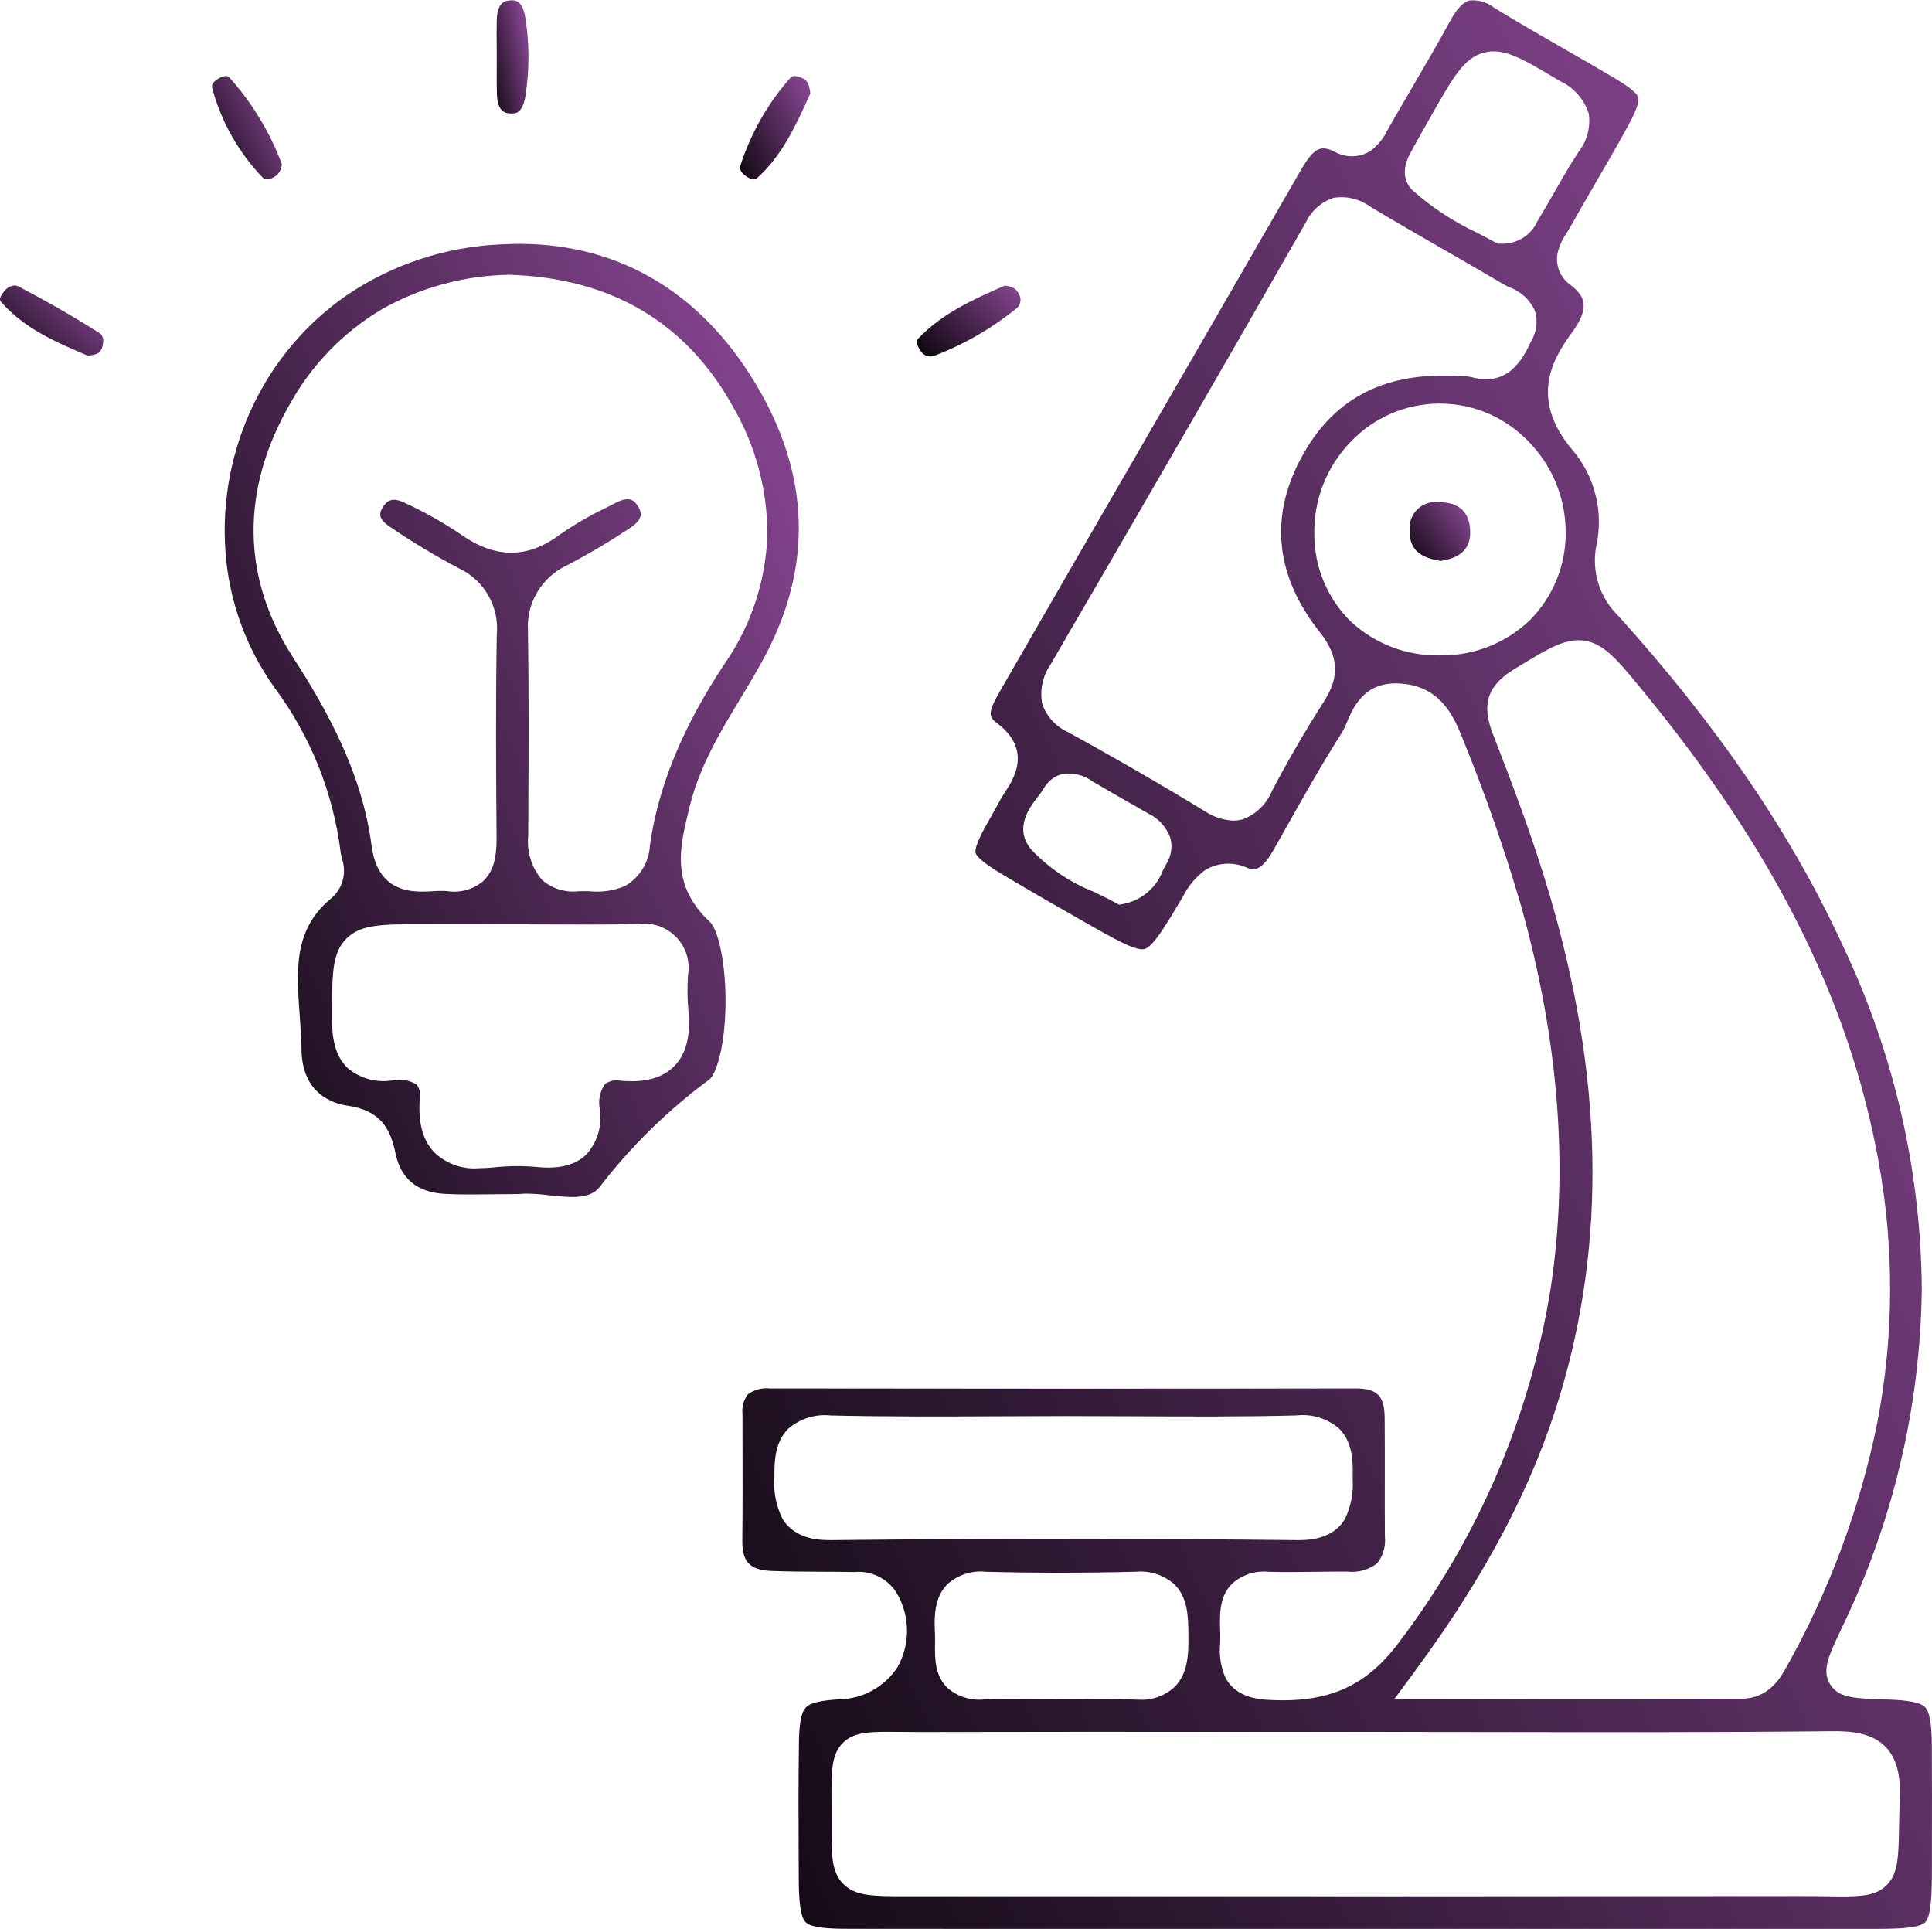 <?xml version="1.0" encoding="UTF-8"?>
<svg id="people" xmlns="http://www.w3.org/2000/svg" xmlns:xlink="http://www.w3.org/1999/xlink" viewBox="0 0 1085.26 1083.57">
  <defs>
    <style>
      .cls-1 {
        clip-path: url(#clippath);
      }

      .cls-2 {
        fill: none;
      }

      .cls-2, .cls-3, .cls-4, .cls-5, .cls-6, .cls-7, .cls-8, .cls-9, .cls-10 {
        stroke-width: 0px;
      }

      .cls-3 {
        fill: url(#linear-gradient);
      }

      .cls-4 {
        fill: url(#linear-gradient-4);
      }

      .cls-5 {
        fill: url(#linear-gradient-2);
      }

      .cls-6 {
        fill: url(#linear-gradient-3);
      }

      .cls-7 {
        fill: url(#linear-gradient-8);
      }

      .cls-8 {
        fill: url(#linear-gradient-7);
      }

      .cls-9 {
        fill: url(#linear-gradient-5);
      }

      .cls-10 {
        fill: url(#linear-gradient-6);
      }
    </style>
    <clipPath id="clippath">
      <rect class="cls-2" width="1085.26" height="1083.57"/>
    </clipPath>
    <linearGradient id="linear-gradient" x1="-470.3" y1="1162.45" x2="-463.93" y2="1167.03" gradientTransform="translate(56652.28 226887.83) scale(119.74 -194.11)" gradientUnits="userSpaceOnUse">
      <stop offset="0" stop-color="#000"/>
      <stop offset="1" stop-color="#80428a"/>
    </linearGradient>
    <linearGradient id="linear-gradient-2" x1="-472.58" y1="1163.86" x2="-466.21" y2="1168.45" gradientTransform="translate(27359.53 112310.47) scale(57.78 -95.92)" xlink:href="#linear-gradient"/>
    <linearGradient id="linear-gradient-3" x1="-434.49" y1="1189.86" x2="-428.12" y2="1194.45" gradientTransform="translate(3485.76 12481.93) scale(7.09 -10.41)" xlink:href="#linear-gradient"/>
    <linearGradient id="linear-gradient-4" x1="-439.04" y1="1189.25" x2="-432.67" y2="1193.84" gradientTransform="translate(5082.34 8686.62) scale(10.43 -7.14)" xlink:href="#linear-gradient"/>
    <linearGradient id="linear-gradient-5" x1="-422.74" y1="1190.58" x2="-416.37" y2="1195.17" gradientTransform="translate(1630.06 13624.1) scale(3.21 -11.39)" xlink:href="#linear-gradient"/>
    <linearGradient id="linear-gradient-6" x1="-468.8" y1="1189.87" x2="-462.43" y2="1194.45" gradientTransform="translate(3405.47 12476.59) scale(7.03 -10.4)" xlink:href="#linear-gradient"/>
    <linearGradient id="linear-gradient-7" x1="-479.58" y1="1189.53" x2="-473.21" y2="1194.12" gradientTransform="translate(4972.25 8602.14) scale(10.39 -7.06)" xlink:href="#linear-gradient"/>
    <linearGradient id="linear-gradient-8" x1="-377.54" y1="1178.12" x2="-371.16" y2="1182.71" gradientTransform="translate(3085.02 7302.94) scale(6.09 -5.93)" xlink:href="#linear-gradient"/>
  </defs>
  <g class="cls-1">
    <g id="Group_45" data-name="Group 45">
      <path id="Path_72" data-name="Path 72" class="cls-3" d="m1085.18,980.86c-.09-12.75-1.23-19.32-3.82-21.96s-9.11-3.91-21.83-4.3c-17.81-.53-26.75-.8-31.5-8.53s-.99-15.63,6.45-31.42c28.93-59.55,44.31-124.77,45.05-190.97-.58-66.22-15.54-131.52-43.85-191.38-28.73-62.81-70.09-123.7-126.43-186.16-10.73-10.27-15.45-25.33-12.5-39.89,4.01-18.65-.73-38.12-12.88-52.83-23.94-27.68-13.29-49.79-1.33-65.96,10.73-14.51,8.11-20.88-.47-27.53-5.63-3.95-8.43-10.82-7.17-17.58,1.01-4.23,2.83-8.23,5.34-11.78.59-.94,1.14-1.82,1.57-2.58,4.76-8.5,9.72-17.04,14.51-25.31,5.8-9.99,11.79-20.32,17.42-30.57,2.05-3.73,7.49-13.62,6.55-17.3-.9-3.52-10.1-9.01-13.57-11.07-9.27-5.53-18.84-10.99-28.08-16.29-12.9-7.4-26.29-15.04-39.22-23.04-3.96-3.14-8.99-4.63-14.02-4.14-3.52.93-7.09,4.69-10.6,11.16-7.11,13.03-14.71,26.01-22.04,38.56-4.09,6.98-8.3,14.2-12.37,21.31-.28.5-.56.99-.84,1.48-2.14,4.54-5.3,8.53-9.22,11.66-6.2,4.19-14.24,4.47-20.72.72-7.74-3.66-11.41-2.6-19.3,11.13-16.34,28.41-33.01,57.26-49.11,85.15l-11.97,20.7c-10.05,17.37-20.09,34.73-30.14,52.09-24.76,42.8-50.37,87.07-75.45,130.65-.39.67-.78,1.35-1.18,2.02-7.7,13.22-7.31,15.58-2.46,19.24,20.13,15.18,9.18,31.81,4.5,38.87-1.93,2.92-3.65,6.09-5.47,9.44-.98,1.79-1.99,3.63-3.04,5.48-2.91,5.06-8.93,15.59-7.96,19.17,1.02,3.74,11.88,10.2,17.1,13.3,15.36,9.13,30.9,18.02,44.09,25.52,16.74,9.54,28.88,16.43,33.69,15.16s11.92-13.21,21.73-29.73c2.9-5.75,7.11-10.75,12.28-14.59,7.15-4.32,15.98-4.82,23.57-1.35,3.38,1.27,7.61,2.84,14.92-10.05,2.55-4.5,5.09-9.01,7.63-13.52,9.71-17.26,19.75-35.1,30.65-52.17,1.16-1.99,2.16-4.07,3-6.22,3.54-8.25,9.49-22.06,28.27-21.59,24.69.64,32.19,19.67,37.15,32.28,12.41,30.47,23.24,61.57,32.45,93.16,21.15,75.59,26.7,147.73,16.48,214.42-11.6,72.21-40.84,140.45-85.11,198.66-18.69,25.19-40.31,34.57-74.63,32.37-11.31-.72-19.05-4.92-22.99-12.5-2.59-6.03-3.6-12.63-2.91-19.17.04-1.58.08-3.08.06-4.51,0-1.06-.05-2.13-.08-3.19-.24-8.27-.56-18.54,6.66-25.75,5.64-5.08,13.17-7.53,20.72-6.73,8.53.25,17.3.13,25.8,0,6.03-.08,12.28-.16,18.47-.11,5.91.65,11.85-1.02,16.56-4.65,3.36-4.25,4.92-9.64,4.34-15.02-.09-10.93-.07-22.02-.05-32.74,0-11.12.03-22.62-.07-33.91-.11-12.38-4.17-16.57-16.11-16.57h-.09c-104.62.17-215.34.17-329.1,0h-.08c-4.38-.49-8.78.69-12.33,3.29-2.37,3.13-3.46,7.05-3.04,10.96,0,5.62.01,11.23.03,16.84.04,17.81.08,36.24-.12,54.38-.14,11.98,4.31,16.6,16.41,17.04,9.37.36,18.98.4,28.27.45,5.97,0,12.13.06,18.23.17,10.48-1.01,20.49,4.61,25.08,14.09,6.28,12.4,6,27.11-.75,39.26-7.26,11.14-19.58,17.94-32.88,18.15-10.42.6-16.19,2-18.67,4.55s-3.69,8.48-3.86,18.72c-.37,22.74-.26,45.92-.16,68.34l.04,9.23c.05,10.16.56,21,3.82,24.31s13.89,3.74,23.88,3.75c68.6.07,138.36.05,205.82.04h370.06c13.47,0,25.84-.3,29.2-3.72,3.43-3.51,3.73-16.27,3.75-30.14v-15.13c.03-17.6.07-35.79-.05-53.67M793.13,84.32c.17-.32.36-.63.52-.94,3.49-6.37,7-12.56,10.9-19.41,11.93-20.97,17.92-31.48,28.99-34.41s21.21,3.14,41.46,15.18l1.6.95c7.52,3.57,13.24,10.08,15.82,17.99,1.17,7.62-.85,15.38-5.58,21.47-4.84,7.32-9.36,15.22-13.73,22.85-2.79,4.87-5.66,9.9-8.65,14.83-.27.44-.52.88-.78,1.33-3.44,7.74-11.12,12.72-19.6,12.72h-.49l-2.35-.04-2.07-1.12c-2.92-1.6-5.92-3.16-9.1-4.81-13.23-6.15-25.51-14.18-36.43-23.85-8.61-8.29-2.73-18.78-.51-22.73m-138.11,401.21c-.6,1.02-1.19,2.19-1.82,3.44-3.48,9.34-11.42,16.31-21.14,18.54l-3.4.69-3.05-1.67c-3.56-1.94-7.33-3.74-11.32-5.64-13.24-5.25-25.18-13.33-34.98-23.66-10.05-11.98-.8-23.9,3.63-29.63,1.14-1.39,2.19-2.86,3.15-4.38,2.15-4.09,5.88-7.13,10.32-8.4,6.16-1.06,12.49.47,17.49,4.22l.4.23c9.1,5.3,19.05,11.02,30.4,17.5,5.98,2.77,10.59,7.83,12.78,14.05,1.23,5.03.35,10.35-2.46,14.71m89.04-92.09c-11.16,17.5-21.14,34.7-29.7,51.15-3.05,7.23-8.95,12.89-16.3,15.63-1.74.48-3.54.73-5.34.73-5.77-.31-11.35-2.18-16.14-5.42-24.65-15.04-50.42-29.93-76.59-44.26-6.84-3.06-12.11-8.82-14.54-15.91-1.47-7.74.24-15.75,4.73-22.22,56.28-96.62,101.82-175.48,143.32-248.18,3.07-6.49,8.63-11.46,15.43-13.79,7.25-1.26,14.7.47,20.65,4.81,13.79,8.3,28.01,16.48,41.75,24.39,10.87,6.25,22.1,12.72,33.1,19.22.91.56,2.09,1.12,3.35,1.72,6.47,2.28,11.7,7.12,14.47,13.39,1.64,5.5.96,11.43-1.88,16.43l-.67,1.36c-4.28,8.74-12.23,25.03-33.2,19.32-2.15-.45-4.34-.65-6.54-.6-1.06,0-2.07-.04-3.05-.11-40.4-1.85-68.62,13.36-86.22,46.49-17.73,33.34-14.11,66.14,10.7,97.51,10.51,13.27,11.3,24.74,2.63,38.34m65.23-25.31h-.44c-18.49.38-36.41-6.43-50-18.98-13.18-12.96-20.58-30.69-20.52-49.18-.37-19.38,7.05-38.11,20.59-51.98,26.33-27.54,70.01-28.53,97.55-2.19.52.49,1.03,1,1.53,1.51,13.77,13.65,21.52,32.23,21.53,51.62.18,18.52-7.08,36.34-20.16,49.46-13.47,12.88-31.46,19.96-50.09,19.73m-14.65,570.87c40.11-54.42,65.99-103.51,81.45-154.5,26.5-87.43,24.56-180.06-5.96-283.16-9.33-31.54-21.18-62.57-31.54-89.19-6.49-16.64-2.95-27.19,12.23-36.4l1.88-1.14c17.53-10.65,27.19-16.53,37.89-14.65,10.7,1.88,18.12,10.81,31.45,27.01,74.47,90.45,116.8,174.74,133.23,265.28,8.92,48.63,8.68,98.5-.71,147.05-9.79,48.15-27.04,94.47-51.12,137.3-2.9,5.26-9.67,17.56-25.12,17.58h-194.87l11.2-15.17Zm-327.82-73.92c-4.88.05-19.77.21-27.15-11.8-3.72-7.47-5.32-15.81-4.62-24.12-.09-9.74.78-19.71,7.86-26.69,6.55-5.65,15.15-8.33,23.75-7.4,31.47.75,63.55.6,94.58.46,12.6-.06,25.63-.12,38.45-.12s25.07.06,37.29.12c29.95.16,60.92.32,91.28-.47,8.73-1.01,17.47,1.7,24.1,7.47,7.08,7.07,7.81,17.35,7.55,26.48l-.03,1.56c.55,7.86-.97,15.73-4.41,22.82-6.64,11.01-19.72,11.72-25.49,11.72h-1.26c-85.39-.94-173.53-.94-261.89,0m58.42,52.64c-.36-8.42-.84-19.94,6.84-27.74,5.89-5.4,13.82-7.99,21.77-7.13,26.66.7,54.91.71,84,0,7.9-.78,15.78,1.73,21.77,6.94,7.74,7.47,7.86,18.37,7.98,27.99v1.19c.14,10.54-.37,21.44-8.08,28.86-5.45,4.85-12.62,7.32-19.9,6.86-.9,0-1.82,0-2.79-.07-9.4-.5-19.14-.37-28.57-.25-4.31.06-8.76.12-13.16.12h0c-4.16,0-8.32-.05-12.47-.09-9.69-.09-19.71-.18-29.45.14-7.64.86-15.28-1.53-21.06-6.6-7.09-6.97-6.95-16.82-6.84-24.72,0-1.97.05-3.82,0-5.53m541.93,91.57c-.22,6.28-.31,11.72-.4,16.48-.3,17.26-.46,26.79-7.08,33.26-5.46,5.36-12.78,6.23-24.64,6.23-2.63,0-5.48-.04-8.58-.09-4.39-.06-9.35-.14-15.07-.13-126.69.17-255.45.14-380,.11h-122.48c-18.27,0-28.33,0-35.16-6.85s-6.7-16.43-6.64-33.91c0-4.46,0-8.52-.03-12.08-.11-17.26-.17-26.79,6.37-33.29s15.63-6.36,32.18-6.18c3.6.03,7.69.08,12.23.07,58.6-.14,118.14-.11,175.75-.08h73.28c23.3,0,46.6.03,69.89.08,63.07.11,128.27.22,192.36-.47,10.52-.11,22.29.84,30.02,8.76,7.74,7.91,8.28,19.86,7.99,28.1"/>
      <path id="Path_73" data-name="Path 73" class="cls-5" d="m421.24,210.38c-32.78-51.2-81.15-76.46-139.85-73.11-31.02,1.31-61.07,11.24-86.77,28.67-22.71,15.77-40.88,37.23-52.68,62.24-11.94,25.15-17.23,52.94-15.36,80.71,1.82,28.02,11.49,54.96,27.91,77.75,20.02,27.05,32.72,58.8,36.88,92.19.11.88.36,2,.61,3.2,2.88,7.8.73,16.57-5.43,22.16-21.71,17.58-20.09,40.15-18.2,66.28.46,6.31.93,12.84,1.02,19.27.36,25,18.23,30.24,25.89,31.34,18.28,2.61,24,12.61,26.92,26.79,2.92,14.18,12.17,21.85,27.43,22.73,8.05.46,16.43.36,26.1.24,4.9-.06,9.96-.12,15.63-.13,1.56-.17,3.14-.25,4.71-.24,4.22.09,8.43.4,12.61.94,13.56,1.5,22.88,1.99,28.22-4.72,17.61-22.88,38.33-43.19,61.57-60.33,2.72-1.97,7.52-12.99,8.8-34.16,1.58-25.92-3.21-49.45-8.49-54.36-21.94-20.38-16.88-41.65-12.42-60.42.23-.97.47-1.95.69-2.93,5.5-23.44,17.42-43.16,28.96-62.26,5.28-8.74,10.73-17.78,15.35-26.86,26.16-51.51,22.75-103.67-10.12-155.02m-34.75,337.26c-.43,6.16-.4,12.35.09,18.51,1,9.63,1.29,23.51-7.81,32.74-6.62,6.7-16.48,9.4-30.14,8.18-3.1-.65-6.32.07-8.85,1.97-2.75,4-3.78,8.93-2.89,13.69,1.55,9.24-1.18,18.68-7.41,25.67-5.92,5.88-14.59,8.25-26.51,7.26-8.21-.82-16.49-.82-24.7,0-2.99.35-6,.54-9.02.56-9,.79-17.93-2.21-24.62-8.28-7.02-6.77-9.9-16.99-8.8-31.25.51-2.58-.1-5.25-1.67-7.35-3.92-2.51-8.66-3.41-13.23-2.51-8.99,1.57-18.22-.82-25.31-6.56-8.06-7.41-9.09-18.75-9.09-27.8v-1.89c0-23.57,0-35.41,8.21-43.45s20.09-7.97,44.03-7.97h58.32v.09l11.42.04c16.35.07,33.25.13,49.82-.18,13.55-2.04,26.19,7.29,28.23,20.84.38,2.55.37,5.15-.05,7.7m44.54-246.83c-.92,25.78-9.23,50.75-23.93,71.95-23.59,35.5-37.33,68.88-42.02,102.04-.46,9.55-5.77,18.21-14.08,22.94-6.26,2.61-13.08,3.61-19.82,2.91-2.23-.05-4.37-.11-6.36,0-7.36.84-14.73-1.46-20.3-6.33-5.88-6.84-8.71-15.78-7.81-24.76l.05-10.4c.18-34.41.36-69.99-.2-104.93-.94-15.68,7.89-30.31,22.2-36.79,12.16-6.38,23.98-13.4,35.4-21.03,8.17-5.48,5.72-9.49,4.24-11.9-1.59-2.6-3.99-6.52-12.7-1.99-1.86.97-3.75,1.93-5.63,2.9-9.01,4.31-17.65,9.35-25.84,15.07-18.09,13.45-36.28,13.31-55.59-.44-10.01-6.74-20.55-12.66-31.53-17.68-7.35-3.57-10.3-.61-12.39,3.11-1.16,2.07-3.09,5.51,4.09,10.28,12.53,8.58,25.56,16.43,39,23.5,14.23,6.68,22.73,21.58,21.24,37.23-.64,37.63-.42,74.96-.12,113.08.08,8.88-.46,18.91-7.72,25.56-5.61,4.64-12.96,6.62-20.14,5.42-2.65-.16-5.31-.13-7.95.09-1.74.09-3.71.21-5.82.21-10.98,0-25.58-2.93-28.59-25.89-5.42-41.35-25.39-76.71-44.21-105.84-28.9-44.74-29.41-94.02-1.47-142.49,12.19-21.88,29.96-40.14,51.5-52.92,21.68-12.21,46.04-18.85,70.91-19.34h.65c57.08,1.77,99.35,26.66,125.58,73.98,12.83,21.99,19.52,47.02,19.36,72.47"/>
      <path id="Path_74" data-name="Path 74" class="cls-6" d="m455.19,52.46l-.5,1.12c-7.55,16.7-15.34,33.97-29.71,46.71-1.41,1.25-4.15-.2-5.25-.88-.81-.5-4.79-3.1-3.97-5.94,5.84-18.37,15.44-35.32,28.21-49.76.63-.7,1.54-1.07,2.47-1,1.51.1,2.99.52,4.33,1.22,1.67.83,3.7,1.85,4.43,8.52"/>
      <path id="Path_75" data-name="Path 75" class="cls-4" d="m570.36,173.73c-13.61,10.93-28.84,19.69-45.14,25.95-3.07,1.36-6.66.12-8.24-2.85-.53-.77-3.1-4.7-1.37-6.51,13.58-14.34,31.46-22.32,48.85-29.92,5.4.63,6.79,2.57,7.88,4.84,1.76,2.89.88,6.66-1.98,8.48"/>
      <path id="Path_76" data-name="Path 76" class="cls-9" d="m295.23,53.47c-1.6,10.6-5.9,10.38-8.48,10.24-2.36-.12-7.26-.37-7.62-10.73-.16-4.76-.12-9.49-.09-14.47v-7.43c0-1.89,0-3.79-.03-5.68-.04-4.83-.09-9.39.04-14,.3-10.6,4.95-10.96,7.46-11.16.4-.03.83-.07,1.3-.07,2.55,0,5.86,1.12,7.29,9.85,2.3,14.39,2.34,29.05.11,43.45"/>
      <path id="Path_77" data-name="Path 77" class="cls-10" d="m158.28,92.11c-.02,3.38-2.04,6.43-5.15,7.76-.89.42-3.91,1.67-5.35.09-13.71-14.17-23.57-31.62-28.63-50.68-.66-2.62,2.66-4.69,4.12-5.46,1.15-.64,2.43-1.02,3.75-1.12.59-.04,1.16.17,1.6.56,12.86,14.28,22.93,30.85,29.68,48.85"/>
      <path id="Path_78" data-name="Path 78" class="cls-8" d="m57.21,195.54c-.59,1.67-1.31,3.7-7.88,4.23l-.59-.25c-16.54-7-35.27-14.93-48.32-30.18-1.46-1.67,1.32-5,1.89-5.64,1.35-1.91,3.48-3.14,5.82-3.35.9.01,1.78.26,2.56.7,16.41,8.63,31.15,17.11,45.02,25.92,3.06,1.95,2.52,5.72,1.51,8.53"/>
      <path id="Path_79" data-name="Path 79" class="cls-7" d="m809.3,315.09c-15.81-2.3-17.63-10.5-17.42-17.45-.66-7.96,5.26-14.95,13.22-15.61,1.01-.08,2.03-.06,3.04.07h.39c14,0,17.15,8.85,17.3,16.32.07,3.57.28,14.23-16.52,16.67"/>
    </g>
  </g>
</svg>